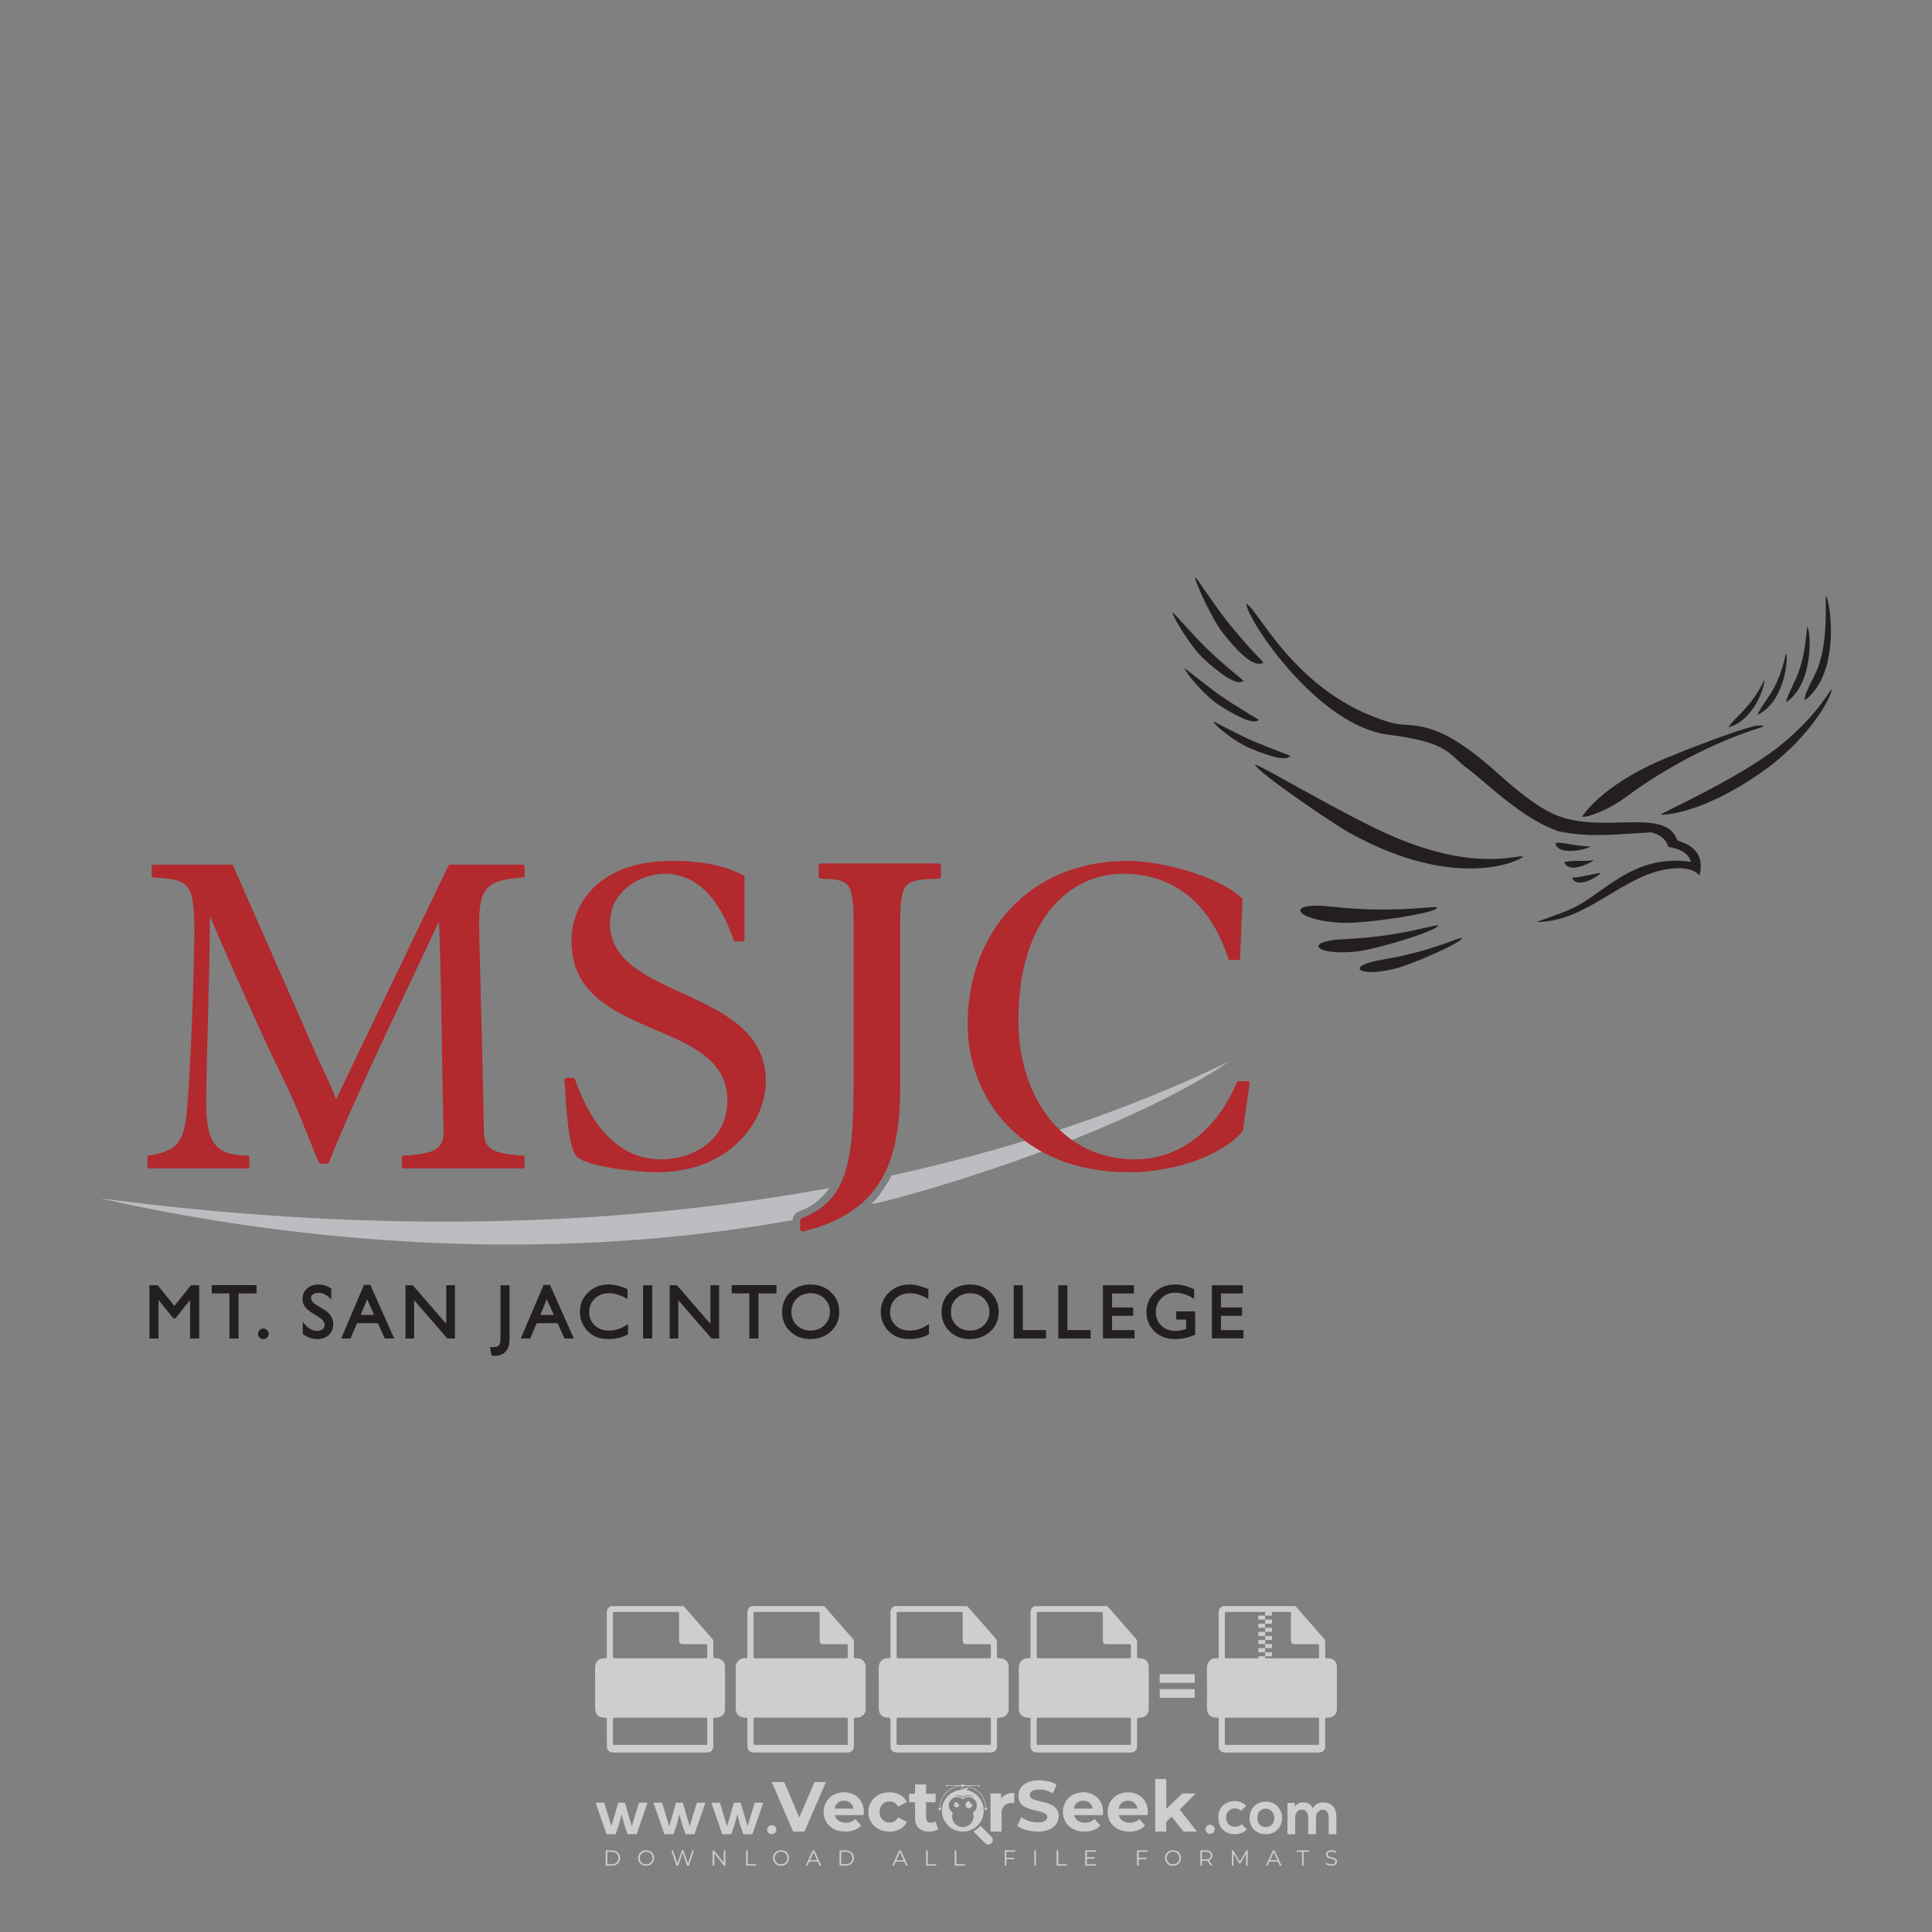 <?xml version="1.0" encoding="iso-8859-1"?>
<!-- Generator: Adobe Illustrator 24.3.0, SVG Export Plug-In . SVG Version: 6.00 Build 0)  -->
<svg version="1.1" id="Layer_1" xmlns="http://www.w3.org/2000/svg" xmlns:xlink="http://www.w3.org/1999/xlink" x="0px" y="0px"
	 viewBox="0 0 500 500" style="enable-background:new 0 0 500 500;" xml:space="preserve">
<rect x="0" y="0" width="500" height="500" fill="#808080" stroke="none"/>
<g id="watermark_1_">
	<g>
		<g id="watermark" style="opacity:0.61;">
			<g>
				<g>
					<g>
						<g>
							<polygon style="fill:#FFFFFF;" points="213.765,461.172 208.204,474.017 205.268,474.017 199.726,461.172 202.938,461.172 
								206.846,470.347 210.81,461.172 							"/>
						</g>
						<g>
							<path style="fill:#FFFFFF;" d="M223.507,469.741h-7.469c0.275,1.23,1.321,1.982,2.826,1.982c1.046,0,1.798-0.312,2.477-0.954
								l1.523,1.651c-0.917,1.046-2.294,1.597-4.074,1.597c-3.413,0-5.634-2.147-5.634-5.083c0-2.954,2.257-5.083,5.267-5.083
								c2.899,0,5.138,1.945,5.138,5.12C223.562,469.191,223.526,469.503,223.507,469.741 M216.002,468.071h4.863
								c-0.202-1.248-1.138-2.055-2.422-2.055C217.139,466.016,216.204,466.805,216.002,468.071"/>
						</g>
						<g>
							<path style="fill:#FFFFFF;" d="M224.735,468.934c0-2.973,2.294-5.083,5.505-5.083c2.074,0,3.707,0.899,4.423,2.514
								l-2.22,1.193c-0.532-0.936-1.321-1.358-2.221-1.358c-1.45,0-2.587,1.009-2.587,2.734c0,1.725,1.138,2.734,2.587,2.734
								c0.899,0,1.688-0.404,2.221-1.358l2.22,1.211c-0.716,1.578-2.349,2.495-4.423,2.495
								C227.029,474.017,224.735,471.907,224.735,468.934"/>
						</g>
						<g>
							<path style="fill:#FFFFFF;" d="M242.828,473.393c-0.587,0.422-1.45,0.624-2.331,0.624c-2.33,0-3.688-1.193-3.688-3.542
								v-4.055h-1.523v-2.202h1.523v-2.404h2.863v2.404h2.459v2.202h-2.459v4.019c0,0.844,0.458,1.303,1.229,1.303
								c0.422,0,0.844-0.128,1.156-0.367L242.828,473.393z"/>
						</g>
					</g>
					<g>
						<path style="fill:#FFFFFF;" d="M262.474,463.997v2.643c-0.238-0.018-0.422-0.037-0.642-0.037
							c-1.578,0-2.624,0.862-2.624,2.753v4.661h-2.863v-9.873h2.734v1.303C259.776,464.493,260.951,463.997,262.474,463.997"/>
					</g>
					<g>
						<path style="fill:#FFFFFF;" d="M263.299,472.53l1.009-2.239c1.083,0.789,2.697,1.339,4.239,1.339
							c1.762,0,2.477-0.587,2.477-1.376c0-2.404-7.469-0.752-7.469-5.524c0-2.184,1.762-4,5.413-4c1.615,0,3.267,0.385,4.459,1.138
							l-0.918,2.257c-1.193-0.679-2.422-1.009-3.56-1.009c-1.761,0-2.44,0.66-2.44,1.468c0,2.367,7.468,0.734,7.468,5.45
							c0,2.147-1.78,3.982-5.45,3.982C266.492,474.017,264.437,473.411,263.299,472.53"/>
					</g>
					<g>
						<path style="fill:#FFFFFF;" d="M285.428,469.741h-7.469c0.275,1.23,1.321,1.982,2.826,1.982c1.046,0,1.798-0.312,2.477-0.954
							l1.523,1.651c-0.918,1.046-2.294,1.597-4.074,1.597c-3.413,0-5.634-2.147-5.634-5.083c0-2.954,2.257-5.083,5.267-5.083
							c2.9,0,5.138,1.945,5.138,5.12C285.484,469.191,285.447,469.503,285.428,469.741 M277.923,468.071h4.863
							c-0.202-1.248-1.138-2.055-2.422-2.055C279.061,466.016,278.125,466.805,277.923,468.071"/>
					</g>
					<g>
						<path style="fill:#FFFFFF;" d="M297.007,469.741h-7.469c0.275,1.23,1.321,1.982,2.826,1.982c1.046,0,1.798-0.312,2.477-0.954
							l1.523,1.651c-0.918,1.046-2.294,1.597-4.074,1.597c-3.413,0-5.634-2.147-5.634-5.083c0-2.954,2.257-5.083,5.267-5.083
							c2.899,0,5.138,1.945,5.138,5.12C297.062,469.191,297.025,469.503,297.007,469.741 M289.501,468.071h4.863
							c-0.202-1.248-1.138-2.055-2.422-2.055C290.639,466.016,289.703,466.805,289.501,468.071"/>
					</g>
					<g>
						<polygon style="fill:#FFFFFF;" points="303.208,470.145 301.831,471.503 301.831,474.017 298.969,474.017 298.969,460.401 
							301.831,460.401 301.831,468.108 306.016,464.144 309.429,464.144 305.318,468.328 309.796,474.017 306.327,474.017 						"/>
					</g>
					<g>
						<path style="fill:#FFFFFF;" d="M256.601,475.359L256.601,475.359l-2.86-2.86c-0.435,0.508-0.953,0.943-1.534,1.284
							c-0.092,0.069-0.186,0.136-0.283,0.199l3.027,3.027c0.456,0.456,1.195,0.456,1.65,0
							C257.057,476.554,257.057,475.815,256.601,475.359"/>
					</g>
					<g>
						<path style="fill:#FFFFFF;" d="M249.984,463.244c0.221-0.173,0.495-0.281,0.797-0.281c0.042,0,0.083,0.002,0.124,0.006
							c-0.214-0.156-0.478-0.249-0.764-0.249c-0.395,0-0.744,0.18-0.981,0.458c-0.051,0-0.1,0.006-0.151,0.008
							c0.039-0.077,0.064-0.162,0.064-0.255c0-0.234-0.143-0.434-0.346-0.519c0.087,0.126,0.138,0.279,0.138,0.445
							c0,0.122-0.031,0.237-0.081,0.341c-2.811,0.201-5.03,2.539-5.03,5.4c0,2.993,2.426,5.42,5.42,5.42
							c2.993,0,5.42-2.426,5.42-5.42C254.595,465.879,252.593,463.635,249.984,463.244 M247.983,464.656
							c0.435,0,0.844,0.112,1.199,0.309c0.374-0.245,0.82-0.387,1.299-0.387c0.711,0,1.348,0.312,1.784,0.806
							c-0.435-0.379-1.004-0.61-1.627-0.61c-0.449,0-0.87,0.12-1.234,0.329c-0.079,0.046-0.156,0.096-0.229,0.15
							c-0.065-0.048-0.133-0.093-0.204-0.134c-0.369-0.219-0.8-0.344-1.26-0.344c-0.3,0-0.588,0.054-0.854,0.152
							C247.196,464.754,247.578,464.656,247.983,464.656 M251.772,469.098c0.115,0.305,0.181,0.634,0.181,0.979
							c0,1.534-1.244,2.777-2.778,2.777c-1.534,0-2.777-1.243-2.777-2.777c0-0.345,0.066-0.674,0.181-0.979
							c-0.62-0.382-1.035-1.064-1.035-1.846c0-1.197,0.971-2.168,2.168-2.168c0.565,0,1.078,0.218,1.463,0.572
							c0.386-0.354,0.899-0.572,1.464-0.572c1.197,0,2.168,0.971,2.168,2.168C252.807,468.034,252.392,468.716,251.772,469.098"/>
					</g>
					<g>
						<path style="fill:#FFFFFF;" d="M251.666,467.061c0,0.497-0.404,0.901-0.901,0.901c-0.497,0-0.901-0.404-0.901-0.901
							s0.404-0.901,0.901-0.901c0.101,0,0.197,0.017,0.287,0.047c-0.03,0.062-0.045,0.132-0.045,0.204
							c0,0.273,0.221,0.494,0.494,0.494c0.05,0,0.099-0.008,0.146-0.022C251.66,466.941,251.666,467,251.666,467.061"/>
					</g>
					<g>
						<path style="fill:#FFFFFF;" d="M248.255,467.061c0,0.376-0.305,0.681-0.681,0.681c-0.376,0-0.681-0.305-0.681-0.681
							s0.305-0.681,0.681-0.681c0.076,0,0.149,0.013,0.217,0.035c-0.023,0.047-0.034,0.1-0.034,0.155
							c0,0.206,0.167,0.374,0.374,0.374c0.038,0,0.075-0.006,0.11-0.017C248.25,466.97,248.255,467.015,248.255,467.061"/>
					</g>
					<g>
						<g>
							<g>
								<rect x="242.908" y="467.83" style="fill:#FFFFFF;" width="0.616" height="0.616"/>
							</g>
							<g>
								<rect x="254.827" y="467.83" style="fill:#FFFFFF;" width="0.616" height="0.616"/>
							</g>
							<g>
								<path style="fill:#FFFFFF;" d="M255.205,468.082h-0.14c0-3.248-2.642-5.89-5.89-5.89c-3.248,0-5.89,2.642-5.89,5.89h-0.14
									c0-1.611,0.627-3.125,1.766-4.264c1.139-1.139,2.653-1.766,4.264-1.766c1.611,0,3.125,0.627,4.264,1.766
									C254.578,464.957,255.205,466.471,255.205,468.082"/>
							</g>
						</g>
						<g>
							<rect x="248.868" y="461.814" style="fill:#FFFFFF;" width="0.616" height="0.616"/>
						</g>
						<g>
							<rect x="244.95" y="462.052" style="fill:#FFFFFF;" width="8.45" height="0.14"/>
						</g>
						<g>
							<path style="fill:#FFFFFF;" d="M245.174,462.15c0,0.108-0.088,0.196-0.196,0.196c-0.108,0-0.196-0.088-0.196-0.196
								c0-0.108,0.088-0.196,0.196-0.196C245.086,461.954,245.174,462.042,245.174,462.15"/>
						</g>
						<g>
							<path style="fill:#FFFFFF;" d="M253.596,462.15c0,0.108-0.088,0.196-0.196,0.196c-0.108,0-0.196-0.088-0.196-0.196
								c0-0.108,0.088-0.196,0.196-0.196C253.509,461.954,253.596,462.042,253.596,462.15"/>
						</g>
					</g>
				</g>
				<g>
					<path style="fill:#FFFFFF;" d="M314.356,473.409c0,1.559-2.364,1.559-2.364,0C311.993,471.851,314.356,471.851,314.356,473.409
						z"/>
				</g>
				<g>
					<g>
						<g>
							<path style="fill:#FFFFFF;" d="M161.739,466.549l1.772,6.088l1.855-6.088h2.215l-2.823,8.14h-2.33l-0.837-2.396l-0.722-2.708
								l-0.722,2.708l-0.837,2.396h-2.33l-2.839-8.14h2.231l1.855,6.088l1.756-6.088H161.739z"/>
						</g>
						<g>
							<path style="fill:#FFFFFF;" d="M176.713,466.549l1.772,6.088l1.855-6.088h2.215l-2.823,8.14h-2.33l-0.837-2.396l-0.722-2.708
								l-0.722,2.708l-0.837,2.396h-2.33l-2.839-8.14h2.231l1.855,6.088l1.756-6.088H176.713z"/>
						</g>
						<g>
							<path style="fill:#FFFFFF;" d="M191.687,466.549l1.772,6.088l1.855-6.088h2.215l-2.823,8.14h-2.33l-0.837-2.396l-0.722-2.708
								l-0.722,2.708l-0.837,2.396h-2.33l-2.839-8.14h2.231l1.855,6.088l1.756-6.088H191.687z"/>
						</g>
					</g>
					<g>
						<path style="fill:#FFFFFF;" d="M200.908,473.52c0,1.559-2.364,1.559-2.364,0C198.545,471.962,200.908,471.962,200.908,473.52z
							"/>
					</g>
					<g>
						<path style="fill:#FFFFFF;" d="M322.71,473.409c-0.935,0.919-1.919,1.28-3.117,1.28c-2.346,0-4.3-1.411-4.3-4.282
							s1.953-4.284,4.3-4.284c1.149,0,2.035,0.329,2.921,1.199l-1.264,1.329c-0.476-0.428-1.066-0.64-1.623-0.64
							c-1.346,0-2.33,0.985-2.33,2.396c0,1.542,1.05,2.362,2.297,2.362c0.64,0,1.28-0.18,1.772-0.672L322.71,473.409z"/>
					</g>
					<g>
						<path style="fill:#FFFFFF;" d="M331.805,470.472c0,2.33-1.591,4.217-4.217,4.217c-2.626,0-4.201-1.887-4.201-4.217
							c0-2.314,1.609-4.217,4.185-4.217C330.149,466.255,331.805,468.158,331.805,470.472z M325.389,470.472
							c0,1.231,0.739,2.38,2.199,2.38c1.46,0,2.199-1.149,2.199-2.38c0-1.215-0.854-2.396-2.199-2.396
							C326.144,468.077,325.389,469.258,325.389,470.472z"/>
					</g>
					<g>
						<path style="fill:#FFFFFF;" d="M338.572,474.689v-4.332c0-1.068-0.559-2.035-1.658-2.035c-1.082,0-1.722,0.967-1.722,2.035
							v4.332h-2.003v-8.107h1.855l0.148,0.985c0.426-0.82,1.362-1.116,2.133-1.116c0.969,0,1.937,0.394,2.396,1.51
							c0.723-1.149,1.658-1.478,2.708-1.478c2.297,0,3.43,1.412,3.43,3.84v4.365h-2.003v-4.365c0-1.066-0.442-1.97-1.526-1.97
							c-1.082,0-1.756,0.935-1.756,2.003v4.332H338.572z"/>
					</g>
				</g>
			</g>
		</g>
		<g style="opacity:0.61;">
			<g>
				<g>
					<path style="fill:#FFFFFF;" d="M345.988,431.299c-0.006-1.224-0.959-2.121-2.189-2.14c-0.924-0.014-0.832,0.12-0.834-0.867
						c-0.003-1.097-0.007-2.194,0.003-3.292c0.003-0.379-0.112-0.691-0.362-0.976c-2.342-2.668-4.678-5.342-7.019-8.011
						c-0.12-0.137-0.275-0.244-0.414-0.366c-6.214,0-12.427,0-18.641,0c-0.794,0.293-1.14,0.868-1.138,1.709
						c0.01,3.748,0.004,7.496,0.004,11.243c0,0.556-0.003,0.589-0.55,0.551c-1.497-0.102-2.516,0.986-2.497,2.492
						c0.044,3.476,0.013,6.953,0.014,10.429c0.001,1.58,0.867,2.443,2.45,2.449c0.582,0.002,0.582,0.002,0.582,0.6
						c0,2.219-0.001,4.438,0.001,6.657c0.001,1.192,0.58,1.771,1.768,1.771c8.013,0.001,16.027,0.001,24.04,0
						c1.168,0,1.755-0.583,1.757-1.745c0.002-2.256,0-4.512,0.001-6.768c0-0.512,0.002-0.511,0.52-0.515
						c0.271-0.002,0.541,0.008,0.809-0.058c0.996-0.246,1.69-1.044,1.694-2.069C346.003,438.696,346.005,434.997,345.988,431.299z
						 M317.537,417.162c5.337,0,10.674,0,16.01,0c0.548,0,0.554,0.007,0.554,0.561c0.001,2.243-0.001,4.486,0.001,6.73
						c0.001,0.811,0.249,1.059,1.06,1.059c1.91,0.001,3.821,0,5.731,0.001c0.458,0,0.479,0.021,0.481,0.483
						c0.003,0.887,0.002,1.775,0,2.662c-0.001,0.477-0.024,0.498-0.504,0.499c-3.895,0.001-7.79,0-11.684,0
						c-3.882,0-7.765,0-11.647,0c-0.55,0-0.552-0.001-0.552-0.561c-0.001-3.624-0.001-7.247,0-10.871
						C316.987,417.166,316.991,417.162,317.537,417.162z M340.822,451.579c-3.883,0.001-7.766,0-11.65,0c-3.871,0-7.742,0-11.613,0
						c-0.572,0-0.574-0.002-0.574-0.579c-0.001-1.997-0.001-3.994,0.001-5.991c0-0.464,0.023-0.486,0.478-0.487
						c7.803-0.001,15.607-0.001,23.41,0c0.478,0,0.499,0.02,0.499,0.503c0.002,1.997,0.001,3.994,0,5.991
						C341.375,451.574,341.37,451.579,340.822,451.579z"/>
				</g>
				<g>
					<g>
						<rect x="327.418" y="417.053" style="fill:#FFFFFF;" width="1.757" height="1.054"/>
					</g>
					<g>
						<rect x="325.662" y="418.107" style="fill:#FFFFFF;" width="1.757" height="1.054"/>
					</g>
					<g>
						<rect x="327.418" y="419.161" style="fill:#FFFFFF;" width="1.757" height="1.054"/>
					</g>
					<g>
						<rect x="325.662" y="420.215" style="fill:#FFFFFF;" width="1.757" height="1.054"/>
					</g>
					<g>
						<rect x="327.418" y="421.269" style="fill:#FFFFFF;" width="1.757" height="1.054"/>
					</g>
					<g>
						<rect x="325.662" y="422.323" style="fill:#FFFFFF;" width="1.757" height="1.054"/>
					</g>
					<g>
						<rect x="327.418" y="423.378" style="fill:#FFFFFF;" width="1.757" height="1.054"/>
					</g>
					<g>
						<rect x="325.662" y="424.432" style="fill:#FFFFFF;" width="1.757" height="1.054"/>
					</g>
					<g>
						<rect x="327.418" y="425.486" style="fill:#FFFFFF;" width="1.757" height="1.054"/>
					</g>
					<g>
						<rect x="325.662" y="426.54" style="fill:#FFFFFF;" width="1.757" height="1.054"/>
					</g>
					<g>
						<rect x="327.418" y="427.594" style="fill:#FFFFFF;" width="1.757" height="1.054"/>
					</g>
					<g>
						<rect x="325.662" y="428.648" style="fill:#FFFFFF;" width="1.757" height="1.054"/>
					</g>
				</g>
			</g>
			<g>
				<path style="fill:#FFFFFF;" d="M187.637,431.299c-0.006-1.224-0.959-2.121-2.189-2.14c-0.924-0.014-0.832,0.12-0.834-0.867
					c-0.003-1.097-0.007-2.194,0.003-3.292c0.003-0.379-0.112-0.691-0.362-0.976c-2.342-2.668-4.678-5.342-7.019-8.011
					c-0.12-0.137-0.275-0.244-0.414-0.366c-6.214,0-12.427,0-18.641,0c-0.794,0.293-1.14,0.868-1.138,1.709
					c0.01,3.748,0.004,7.496,0.004,11.243c0,0.556-0.003,0.589-0.55,0.551c-1.497-0.102-2.516,0.986-2.497,2.492
					c0.044,3.476,0.013,6.953,0.014,10.429c0.001,1.58,0.867,2.443,2.45,2.449c0.582,0.002,0.582,0.002,0.582,0.6
					c0,2.219-0.001,4.438,0.001,6.657c0.001,1.192,0.58,1.771,1.768,1.771c8.013,0.001,16.027,0.001,24.04,0
					c1.168,0,1.755-0.583,1.757-1.745c0.002-2.256,0-4.512,0.001-6.768c0-0.512,0.002-0.511,0.52-0.515
					c0.271-0.002,0.541,0.008,0.809-0.058c0.996-0.246,1.69-1.044,1.694-2.069C187.652,438.696,187.655,434.997,187.637,431.299z
					 M159.187,417.162c5.337,0,10.674,0,16.01,0c0.548,0,0.554,0.007,0.554,0.561c0.001,2.243-0.001,4.486,0.001,6.73
					c0.001,0.811,0.249,1.059,1.06,1.059c1.91,0.001,3.821,0,5.731,0.001c0.458,0,0.479,0.021,0.481,0.483
					c0.003,0.887,0.002,1.775,0,2.662c-0.001,0.477-0.024,0.498-0.504,0.499c-3.895,0.001-7.79,0-11.684,0
					c-3.882,0-7.765,0-11.647,0c-0.55,0-0.552-0.001-0.552-0.561c-0.001-3.624-0.001-7.247,0-10.871
					C158.636,417.166,158.64,417.162,159.187,417.162z M182.472,451.579c-3.883,0.001-7.766,0-11.65,0c-3.871,0-7.742,0-11.613,0
					c-0.572,0-0.574-0.002-0.574-0.579c-0.001-1.997-0.001-3.994,0.001-5.991c0-0.464,0.023-0.486,0.478-0.487
					c7.803-0.001,15.607-0.001,23.41,0c0.478,0,0.499,0.02,0.499,0.503c0.002,1.997,0.001,3.994,0,5.991
					C183.024,451.574,183.019,451.579,182.472,451.579z"/>
			</g>
			<g>
				<path style="fill:#FFFFFF;" d="M159.779,440.669v-7.897h2.779c0.375,0,0.726,0.061,1.053,0.182
					c0.327,0.121,0.612,0.292,0.855,0.513c0.242,0.221,0.434,0.483,0.573,0.789c0.14,0.305,0.21,0.642,0.21,1.009
					c0,0.375-0.07,0.715-0.21,1.02c-0.14,0.305-0.331,0.568-0.573,0.789c-0.243,0.221-0.528,0.392-0.855,0.513
					c-0.327,0.121-0.678,0.182-1.053,0.182h-1.29v2.901H159.779z M162.58,436.356c0.39,0,0.684-0.111,0.882-0.331
					c0.199-0.22,0.298-0.474,0.298-0.761c0-0.14-0.024-0.276-0.072-0.408c-0.048-0.132-0.121-0.248-0.221-0.347
					c-0.099-0.099-0.223-0.178-0.37-0.237c-0.147-0.059-0.32-0.089-0.518-0.089h-1.312v2.173H162.58z"/>
				<path style="fill:#FFFFFF;" d="M166.308,432.771h1.731l3.177,5.294h0.088l-0.088-1.522v-3.772h1.478v7.897h-1.566l-3.353-5.592
					h-0.088l0.088,1.522v4.07h-1.467V432.771z"/>
				<path style="fill:#FFFFFF;" d="M177.922,436.334h3.872c0.022,0.089,0.04,0.195,0.055,0.32c0.014,0.125,0.022,0.25,0.022,0.375
					c0,0.507-0.077,0.985-0.231,1.434c-0.154,0.449-0.397,0.849-0.728,1.202c-0.353,0.375-0.776,0.666-1.268,0.871
					c-0.493,0.206-1.055,0.309-1.688,0.309c-0.574,0-1.114-0.103-1.622-0.309c-0.507-0.206-0.948-0.492-1.323-0.86
					c-0.375-0.367-0.673-0.803-0.894-1.307c-0.221-0.504-0.331-1.053-0.331-1.649c0-0.595,0.11-1.145,0.331-1.649
					c0.221-0.504,0.518-0.939,0.894-1.307c0.375-0.367,0.816-0.654,1.323-0.86c0.507-0.206,1.048-0.309,1.622-0.309
					c0.64,0,1.211,0.11,1.715,0.331c0.504,0.221,0.935,0.526,1.296,0.915l-1.025,1.004c-0.258-0.272-0.544-0.48-0.861-0.623
					c-0.316-0.143-0.695-0.215-1.136-0.215c-0.361,0-0.703,0.065-1.026,0.193c-0.324,0.129-0.607,0.311-0.85,0.546
					c-0.242,0.235-0.436,0.52-0.579,0.855c-0.143,0.335-0.215,0.708-0.215,1.119c0,0.412,0.072,0.785,0.215,1.12
					c0.143,0.335,0.338,0.62,0.584,0.855c0.246,0.235,0.531,0.418,0.855,0.546c0.323,0.129,0.669,0.193,1.037,0.193
					c0.419,0,0.773-0.061,1.064-0.182c0.29-0.121,0.538-0.278,0.744-0.469c0.148-0.132,0.275-0.3,0.381-0.502
					c0.106-0.202,0.189-0.428,0.248-0.678h-2.482V436.334z"/>
			</g>
			<g>
				<path style="fill:#FFFFFF;" d="M224.019,431.299c-0.006-1.224-0.959-2.121-2.189-2.14c-0.924-0.014-0.832,0.12-0.834-0.867
					c-0.003-1.097-0.007-2.194,0.003-3.292c0.003-0.379-0.112-0.691-0.362-0.976c-2.342-2.668-4.678-5.342-7.019-8.011
					c-0.12-0.137-0.275-0.244-0.414-0.366c-6.214,0-12.427,0-18.641,0c-0.794,0.293-1.14,0.868-1.138,1.709
					c0.01,3.748,0.004,7.496,0.004,11.243c0,0.556-0.003,0.589-0.55,0.551c-1.497-0.102-2.516,0.986-2.497,2.492
					c0.044,3.476,0.013,6.953,0.014,10.429c0.001,1.58,0.867,2.443,2.45,2.449c0.582,0.002,0.582,0.002,0.582,0.6
					c0,2.219-0.001,4.438,0.001,6.657c0.001,1.192,0.58,1.771,1.768,1.771c8.013,0.001,16.027,0.001,24.04,0
					c1.168,0,1.755-0.583,1.757-1.745c0.002-2.256,0-4.512,0.001-6.768c0-0.512,0.002-0.511,0.52-0.515
					c0.271-0.002,0.541,0.008,0.809-0.058c0.997-0.246,1.69-1.044,1.694-2.069C224.034,438.696,224.036,434.997,224.019,431.299z
					 M195.568,417.162c5.337,0,10.674,0,16.01,0c0.548,0,0.554,0.007,0.554,0.561c0.001,2.243-0.001,4.486,0.001,6.73
					c0.001,0.811,0.249,1.059,1.06,1.059c1.91,0.001,3.821,0,5.731,0.001c0.458,0,0.479,0.021,0.481,0.483
					c0.003,0.887,0.002,1.775,0,2.662c-0.001,0.477-0.024,0.498-0.504,0.499c-3.895,0.001-7.79,0-11.684,0
					c-3.882,0-7.765,0-11.647,0c-0.55,0-0.552-0.001-0.552-0.561c-0.001-3.624-0.001-7.247,0-10.871
					C195.018,417.166,195.022,417.162,195.568,417.162z M218.854,451.579c-3.883,0.001-7.766,0-11.65,0c-3.871,0-7.742,0-11.613,0
					c-0.572,0-0.574-0.002-0.574-0.579c-0.001-1.997-0.001-3.994,0.001-5.991c0-0.464,0.023-0.486,0.478-0.487
					c7.803-0.001,15.607-0.001,23.41,0c0.478,0,0.499,0.02,0.499,0.503c0.002,1.997,0.001,3.994,0,5.991
					C219.406,451.574,219.401,451.579,218.854,451.579z"/>
			</g>
			<g>
				<path style="fill:#FFFFFF;" d="M205.111,432.771h1.699l2.967,7.897h-1.644l-0.651-1.886h-3.044l-0.651,1.886h-1.643
					L205.111,432.771z M206.997,437.415l-0.706-1.974l-0.287-0.96h-0.088l-0.287,0.96l-0.706,1.974H206.997z"/>
				<path style="fill:#FFFFFF;" d="M211.331,434.536c-0.125,0-0.245-0.024-0.359-0.072c-0.114-0.048-0.213-0.114-0.298-0.199
					c-0.084-0.084-0.151-0.182-0.198-0.292c-0.048-0.11-0.072-0.232-0.072-0.364s0.024-0.254,0.072-0.364
					c0.048-0.11,0.114-0.208,0.198-0.292c0.084-0.084,0.184-0.151,0.298-0.198c0.114-0.048,0.233-0.072,0.359-0.072
					c0.257,0,0.478,0.09,0.662,0.27c0.184,0.181,0.276,0.399,0.276,0.656s-0.092,0.476-0.276,0.656
					C211.809,434.446,211.589,434.536,211.331,434.536z M210.615,440.669v-5.404h1.445v5.404H210.615z"/>
			</g>
			<g>
				<path style="fill:#FFFFFF;" d="M261.044,431.299c-0.006-1.224-0.959-2.121-2.189-2.14c-0.924-0.014-0.832,0.12-0.834-0.867
					c-0.003-1.097-0.007-2.194,0.003-3.292c0.003-0.379-0.112-0.691-0.362-0.976c-2.342-2.668-4.678-5.342-7.019-8.011
					c-0.12-0.137-0.275-0.244-0.414-0.366c-6.214,0-12.427,0-18.641,0c-0.794,0.293-1.14,0.868-1.138,1.709
					c0.01,3.748,0.004,7.496,0.004,11.243c0,0.556-0.003,0.589-0.55,0.551c-1.497-0.102-2.516,0.986-2.497,2.492
					c0.044,3.476,0.013,6.953,0.014,10.429c0.001,1.58,0.867,2.443,2.45,2.449c0.582,0.002,0.582,0.002,0.582,0.6
					c0,2.219-0.001,4.438,0.001,6.657c0.001,1.192,0.58,1.771,1.768,1.771c8.013,0.001,16.027,0.001,24.04,0
					c1.168,0,1.755-0.583,1.757-1.745c0.002-2.256,0-4.512,0.001-6.768c0-0.512,0.002-0.511,0.52-0.515
					c0.271-0.002,0.541,0.008,0.809-0.058c0.996-0.246,1.69-1.044,1.694-2.069C261.059,438.696,261.061,434.997,261.044,431.299z
					 M232.593,417.162c5.337,0,10.674,0,16.01,0c0.548,0,0.554,0.007,0.554,0.561c0.001,2.243-0.001,4.486,0.001,6.73
					c0.001,0.811,0.249,1.059,1.06,1.059c1.91,0.001,3.821,0,5.731,0.001c0.458,0,0.479,0.021,0.481,0.483
					c0.003,0.887,0.002,1.775,0,2.662c-0.001,0.477-0.024,0.498-0.504,0.499c-3.895,0.001-7.79,0-11.684,0
					c-3.882,0-7.765,0-11.647,0c-0.55,0-0.552-0.001-0.552-0.561c-0.001-3.624-0.001-7.247,0-10.871
					C232.042,417.166,232.047,417.162,232.593,417.162z M255.878,451.579c-3.883,0.001-7.766,0-11.65,0c-3.871,0-7.742,0-11.613,0
					c-0.572,0-0.574-0.002-0.574-0.579c-0.001-1.997-0.001-3.994,0.001-5.991c0-0.464,0.023-0.486,0.478-0.487
					c7.803-0.001,15.607-0.001,23.41,0c0.478,0,0.499,0.02,0.499,0.503c0.002,1.997,0.001,3.994,0,5.991
					C256.431,451.574,256.426,451.579,255.878,451.579z"/>
			</g>
			<g>
				<path style="fill:#FFFFFF;" d="M236.361,440.845c-0.338,0-0.662-0.048-0.971-0.143c-0.309-0.095-0.592-0.239-0.849-0.43
					c-0.257-0.191-0.481-0.425-0.673-0.7c-0.191-0.276-0.342-0.597-0.452-0.965l1.401-0.551c0.103,0.397,0.283,0.726,0.54,0.987
					c0.257,0.261,0.596,0.392,1.015,0.392c0.154,0,0.303-0.02,0.447-0.061c0.143-0.04,0.272-0.099,0.386-0.176
					s0.204-0.175,0.27-0.292c0.066-0.118,0.099-0.254,0.099-0.408c0-0.147-0.026-0.279-0.077-0.397
					c-0.051-0.117-0.138-0.227-0.259-0.331c-0.121-0.103-0.28-0.202-0.475-0.298c-0.195-0.095-0.435-0.195-0.722-0.298l-0.485-0.176
					c-0.213-0.073-0.429-0.173-0.645-0.298c-0.217-0.125-0.413-0.276-0.59-0.452c-0.177-0.176-0.322-0.384-0.436-0.623
					c-0.114-0.239-0.171-0.509-0.171-0.81c0-0.309,0.06-0.597,0.182-0.866c0.121-0.268,0.294-0.503,0.518-0.706
					c0.224-0.202,0.492-0.36,0.805-0.474s0.66-0.171,1.042-0.171c0.397,0,0.74,0.053,1.031,0.16
					c0.291,0.107,0.537,0.243,0.739,0.408c0.202,0.165,0.366,0.348,0.491,0.546c0.125,0.199,0.217,0.386,0.276,0.563l-1.312,0.551
					c-0.074-0.221-0.208-0.419-0.402-0.596c-0.195-0.176-0.462-0.265-0.8-0.265c-0.324,0-0.592,0.075-0.805,0.226
					c-0.213,0.151-0.32,0.348-0.32,0.59c0,0.235,0.103,0.436,0.309,0.601c0.206,0.165,0.533,0.325,0.982,0.48l0.497,0.165
					c0.316,0.111,0.605,0.237,0.866,0.381c0.261,0.143,0.485,0.314,0.673,0.513c0.187,0.199,0.331,0.425,0.43,0.678
					c0.1,0.254,0.149,0.546,0.149,0.877c0,0.412-0.083,0.767-0.248,1.064c-0.165,0.298-0.377,0.542-0.634,0.734
					c-0.258,0.191-0.548,0.335-0.872,0.43C236.986,440.797,236.67,440.845,236.361,440.845z"/>
				<path style="fill:#FFFFFF;" d="M239.516,432.771h1.61l1.633,4.754l0.287,1.015h0.088l0.309-1.015l1.699-4.754h1.61l-2.879,7.897
					h-1.566L239.516,432.771z"/>
				<path style="fill:#FFFFFF;" d="M251.097,436.334h3.871c0.022,0.089,0.04,0.195,0.055,0.32c0.015,0.125,0.023,0.25,0.023,0.375
					c0,0.507-0.078,0.985-0.232,1.434c-0.154,0.449-0.397,0.849-0.728,1.202c-0.353,0.375-0.775,0.666-1.268,0.871
					c-0.493,0.206-1.055,0.309-1.688,0.309c-0.574,0-1.114-0.103-1.621-0.309c-0.507-0.206-0.949-0.492-1.324-0.86
					c-0.375-0.367-0.673-0.803-0.894-1.307c-0.22-0.504-0.331-1.053-0.331-1.649c0-0.595,0.11-1.145,0.331-1.649
					c0.221-0.504,0.518-0.939,0.894-1.307c0.375-0.367,0.816-0.654,1.324-0.86c0.507-0.206,1.047-0.309,1.621-0.309
					c0.64,0,1.211,0.11,1.715,0.331c0.504,0.221,0.936,0.526,1.296,0.915l-1.026,1.004c-0.257-0.272-0.544-0.48-0.861-0.623
					c-0.316-0.143-0.694-0.215-1.136-0.215c-0.36,0-0.702,0.065-1.026,0.193c-0.323,0.129-0.607,0.311-0.849,0.546
					c-0.243,0.235-0.436,0.52-0.579,0.855c-0.143,0.335-0.215,0.708-0.215,1.119c0,0.412,0.072,0.785,0.215,1.12
					c0.143,0.335,0.338,0.62,0.585,0.855c0.246,0.235,0.531,0.418,0.854,0.546c0.324,0.129,0.669,0.193,1.037,0.193
					c0.419,0,0.774-0.061,1.064-0.182c0.29-0.121,0.539-0.278,0.745-0.469c0.147-0.132,0.274-0.3,0.38-0.502
					c0.107-0.202,0.189-0.428,0.248-0.678h-2.482V436.334z"/>
			</g>
			<g>
				<path style="fill:#FFFFFF;" d="M297.3,431.299c-0.006-1.224-0.959-2.121-2.189-2.14c-0.924-0.014-0.832,0.12-0.834-0.867
					c-0.003-1.097-0.007-2.194,0.003-3.292c0.003-0.379-0.112-0.691-0.362-0.976c-2.342-2.668-4.678-5.342-7.019-8.011
					c-0.12-0.137-0.275-0.244-0.414-0.366c-6.214,0-12.427,0-18.641,0c-0.794,0.293-1.14,0.868-1.138,1.709
					c0.01,3.748,0.004,7.496,0.004,11.243c0,0.556-0.003,0.589-0.55,0.551c-1.497-0.102-2.516,0.986-2.497,2.492
					c0.044,3.476,0.013,6.953,0.014,10.429c0.001,1.58,0.867,2.443,2.45,2.449c0.582,0.002,0.582,0.002,0.582,0.6
					c0,2.219-0.001,4.438,0.001,6.657c0.001,1.192,0.58,1.771,1.768,1.771c8.013,0.001,16.027,0.001,24.04,0
					c1.168,0,1.755-0.583,1.757-1.745c0.002-2.256,0-4.512,0.001-6.768c0-0.512,0.002-0.511,0.52-0.515
					c0.271-0.002,0.541,0.008,0.809-0.058c0.996-0.246,1.69-1.044,1.694-2.069C297.315,438.696,297.318,434.997,297.3,431.299z
					 M268.85,417.162c5.337,0,10.674,0,16.01,0c0.548,0,0.554,0.007,0.554,0.561c0.001,2.243-0.001,4.486,0.001,6.73
					c0.001,0.811,0.249,1.059,1.06,1.059c1.91,0.001,3.821,0,5.731,0.001c0.458,0,0.479,0.021,0.481,0.483
					c0.003,0.887,0.002,1.775,0,2.662c-0.001,0.477-0.024,0.498-0.504,0.499c-3.895,0.001-7.79,0-11.684,0
					c-3.882,0-7.765,0-11.647,0c-0.55,0-0.552-0.001-0.552-0.561c-0.001-3.624-0.001-7.247,0-10.871
					C268.299,417.166,268.303,417.162,268.85,417.162z M292.135,451.579c-3.883,0.001-7.766,0-11.65,0c-3.871,0-7.742,0-11.613,0
					c-0.572,0-0.574-0.002-0.574-0.579c-0.001-1.997-0.001-3.994,0.001-5.991c0-0.464,0.023-0.486,0.478-0.487
					c7.803-0.001,15.607-0.001,23.41,0c0.478,0,0.499,0.02,0.499,0.503c0.001,1.997,0.001,3.994,0,5.991
					C292.687,451.574,292.682,451.579,292.135,451.579z"/>
			</g>
			<g>
				<path style="fill:#FFFFFF;" d="M272.966,434.183v1.831h3.165v1.412h-3.165v1.831h3.518v1.412h-5.007v-7.897h5.007v1.412H272.966
					z"/>
				<path style="fill:#FFFFFF;" d="M277.852,440.669v-7.897h2.779c0.375,0,0.726,0.061,1.053,0.182
					c0.327,0.121,0.612,0.292,0.855,0.513c0.243,0.221,0.434,0.483,0.574,0.789c0.14,0.305,0.209,0.642,0.209,1.009
					c0,0.375-0.07,0.715-0.209,1.02c-0.14,0.305-0.331,0.568-0.574,0.789c-0.243,0.221-0.528,0.392-0.855,0.513
					c-0.327,0.121-0.678,0.182-1.053,0.182h-1.29v2.901H277.852z M280.653,436.356c0.389,0,0.684-0.111,0.882-0.331
					c0.199-0.22,0.298-0.474,0.298-0.761c0-0.14-0.024-0.276-0.072-0.408c-0.048-0.132-0.121-0.248-0.221-0.347
					c-0.099-0.099-0.222-0.178-0.37-0.237c-0.147-0.059-0.32-0.089-0.518-0.089h-1.312v2.173H280.653z"/>
				<path style="fill:#FFFFFF;" d="M286.797,440.845c-0.338,0-0.662-0.048-0.971-0.143c-0.309-0.095-0.592-0.239-0.849-0.43
					c-0.257-0.191-0.482-0.425-0.673-0.7c-0.191-0.276-0.342-0.597-0.452-0.965l1.401-0.551c0.103,0.397,0.283,0.726,0.541,0.987
					c0.257,0.261,0.595,0.392,1.015,0.392c0.154,0,0.303-0.02,0.447-0.061c0.143-0.04,0.272-0.099,0.386-0.176
					c0.114-0.077,0.204-0.175,0.27-0.292c0.066-0.118,0.1-0.254,0.1-0.408c0-0.147-0.026-0.279-0.077-0.397
					c-0.051-0.117-0.138-0.227-0.259-0.331c-0.121-0.103-0.279-0.202-0.474-0.298c-0.195-0.095-0.436-0.195-0.723-0.298
					l-0.485-0.176c-0.213-0.073-0.428-0.173-0.645-0.298c-0.217-0.125-0.414-0.276-0.59-0.452c-0.176-0.176-0.322-0.384-0.436-0.623
					c-0.114-0.239-0.171-0.509-0.171-0.81c0-0.309,0.061-0.597,0.182-0.866c0.121-0.268,0.294-0.503,0.518-0.706
					c0.224-0.202,0.493-0.36,0.805-0.474c0.312-0.114,0.66-0.171,1.042-0.171c0.397,0,0.741,0.053,1.031,0.16
					c0.29,0.107,0.537,0.243,0.739,0.408c0.202,0.165,0.365,0.348,0.491,0.546c0.125,0.199,0.217,0.386,0.276,0.563l-1.312,0.551
					c-0.074-0.221-0.208-0.419-0.403-0.596c-0.195-0.176-0.462-0.265-0.799-0.265c-0.324,0-0.592,0.075-0.805,0.226
					c-0.213,0.151-0.32,0.348-0.32,0.59c0,0.235,0.103,0.436,0.309,0.601c0.206,0.165,0.533,0.325,0.982,0.48l0.496,0.165
					c0.316,0.111,0.605,0.237,0.866,0.381c0.261,0.143,0.485,0.314,0.673,0.513c0.187,0.199,0.331,0.425,0.43,0.678
					c0.099,0.254,0.149,0.546,0.149,0.877c0,0.412-0.083,0.767-0.248,1.064c-0.165,0.298-0.377,0.542-0.634,0.734
					c-0.258,0.191-0.548,0.335-0.872,0.43C287.422,440.797,287.105,440.845,286.797,440.845z"/>
			</g>
			<g>
				<path style="fill:#FFFFFF;" d="M321.394,439.168l4.004-4.985h-3.827v-1.412h5.559v1.5l-3.96,4.985h4.004v1.412h-5.779V439.168z"
					/>
				<path style="fill:#FFFFFF;" d="M328.409,432.771h1.489v7.897h-1.489V432.771z"/>
				<path style="fill:#FFFFFF;" d="M331.486,440.669v-7.897h2.779c0.375,0,0.726,0.061,1.053,0.182
					c0.327,0.121,0.612,0.292,0.855,0.513s0.434,0.483,0.574,0.789c0.14,0.305,0.209,0.642,0.209,1.009
					c0,0.375-0.07,0.715-0.209,1.02c-0.14,0.305-0.331,0.568-0.574,0.789c-0.243,0.221-0.528,0.392-0.855,0.513
					c-0.327,0.121-0.678,0.182-1.053,0.182h-1.29v2.901H331.486z M334.288,436.356c0.389,0,0.684-0.111,0.882-0.331
					c0.199-0.22,0.298-0.474,0.298-0.761c0-0.14-0.024-0.276-0.072-0.408c-0.048-0.132-0.121-0.248-0.221-0.347
					c-0.099-0.099-0.222-0.178-0.37-0.237c-0.147-0.059-0.32-0.089-0.518-0.089h-1.312v2.173H334.288z"/>
			</g>
		</g>
		<g style="opacity:0.61;">
			<path style="fill:#FFFFFF;" d="M300.133,433.27h9.067v2.242h-9.067V433.27z M300.133,437.136h9.067v2.243h-9.067V437.136z"/>
		</g>
	</g>
	<g style="opacity:0.61;">
		<path style="fill:#FFFFFF;" d="M156.756,478.878h1.607c1.263,0,2.114,0.812,2.114,1.974c0,1.161-0.851,1.973-2.114,1.973h-1.607
			V478.878z M158.34,482.464c1.049,0,1.725-0.665,1.725-1.612c0-0.947-0.677-1.613-1.725-1.613h-1.167v3.225H158.34z"/>
		<path style="fill:#FFFFFF;" d="M165.139,480.851c0-1.15,0.879-2.007,2.075-2.007c1.184,0,2.069,0.851,2.069,2.007
			c0,1.156-0.885,2.007-2.069,2.007C166.019,482.858,165.139,482.002,165.139,480.851z M168.866,480.851
			c0-0.942-0.705-1.635-1.652-1.635c-0.953,0-1.663,0.693-1.663,1.635c0,0.941,0.71,1.635,1.663,1.635
			C168.162,482.486,168.866,481.793,168.866,480.851z"/>
		<path style="fill:#FFFFFF;" d="M179.596,478.878l-1.331,3.947h-0.44l-1.156-3.366l-1.161,3.366h-0.434l-1.331-3.947h0.429
			l1.139,3.394l1.178-3.394h0.389l1.161,3.411l1.156-3.411H179.596z"/>
		<path style="fill:#FFFFFF;" d="M187.731,478.878v3.947h-0.344l-2.537-3.202v3.202h-0.417v-3.947h0.344l2.543,3.203v-3.203H187.731
			z"/>
		<path style="fill:#FFFFFF;" d="M193.093,478.878h0.417v3.586h2.21v0.361h-2.627V478.878z"/>
		<path style="fill:#FFFFFF;" d="M200.061,480.851c0-1.15,0.879-2.007,2.075-2.007c1.184,0,2.069,0.851,2.069,2.007
			c0,1.156-0.885,2.007-2.069,2.007C200.941,482.858,200.061,482.002,200.061,480.851z M203.788,480.851
			c0-0.942-0.705-1.635-1.652-1.635c-0.953,0-1.663,0.693-1.663,1.635c0,0.941,0.71,1.635,1.663,1.635
			C203.083,482.486,203.788,481.793,203.788,480.851z"/>
		<path style="fill:#FFFFFF;" d="M211.636,481.77h-2.199l-0.474,1.054h-0.434l1.804-3.947h0.412l1.804,3.947h-0.44L211.636,481.77z
			 M211.484,481.432l-0.947-2.12l-0.947,2.12H211.484z"/>
		<path style="fill:#FFFFFF;" d="M217.28,478.878h1.607c1.263,0,2.114,0.812,2.114,1.974c0,1.161-0.851,1.973-2.114,1.973h-1.607
			V478.878z M218.864,482.464c1.049,0,1.725-0.665,1.725-1.612c0-0.947-0.677-1.613-1.725-1.613h-1.167v3.225H218.864z"/>
		<path style="fill:#FFFFFF;" d="M234.041,481.77h-2.199l-0.474,1.054h-0.434l1.804-3.947h0.412l1.804,3.947h-0.44L234.041,481.77z
			 M233.889,481.432l-0.947-2.12l-0.947,2.12H233.889z"/>
		<path style="fill:#FFFFFF;" d="M239.685,478.878h0.417v3.586h2.21v0.361h-2.627V478.878z"/>
		<path style="fill:#FFFFFF;" d="M247.082,478.878h0.417v3.586h2.21v0.361h-2.627V478.878z"/>
		<path style="fill:#FFFFFF;" d="M260.449,479.239v1.551h2.041v0.361h-2.041v1.675h-0.417v-3.947h2.706v0.361H260.449z"/>
		<path style="fill:#FFFFFF;" d="M267.678,478.878h0.417v3.947h-0.417V478.878z"/>
		<path style="fill:#FFFFFF;" d="M273.456,478.878h0.417v3.586h2.21v0.361h-2.627V478.878z"/>
		<path style="fill:#FFFFFF;" d="M283.644,482.464v0.361h-2.791v-3.947h2.706v0.361h-2.289v1.404h2.041v0.355h-2.041v1.466H283.644z
			"/>
		<path style="fill:#FFFFFF;" d="M294.672,479.239v1.551h2.041v0.361h-2.041v1.675h-0.417v-3.947h2.706v0.361H294.672z"/>
		<path style="fill:#FFFFFF;" d="M301.5,480.851c0-1.15,0.879-2.007,2.075-2.007c1.184,0,2.069,0.851,2.069,2.007
			c0,1.156-0.885,2.007-2.069,2.007C302.379,482.858,301.5,482.002,301.5,480.851z M305.226,480.851
			c0-0.942-0.705-1.635-1.652-1.635c-0.953,0-1.663,0.693-1.663,1.635c0,0.941,0.71,1.635,1.663,1.635
			C304.522,482.486,305.226,481.793,305.226,480.851z"/>
		<path style="fill:#FFFFFF;" d="M313.351,482.825l-0.902-1.269c-0.102,0.011-0.203,0.017-0.316,0.017h-1.06v1.252h-0.417v-3.947
			h1.477c1.004,0,1.613,0.507,1.613,1.353c0,0.62-0.327,1.054-0.902,1.24l0.964,1.353H313.351z M313.328,480.231
			c0-0.632-0.417-0.992-1.207-0.992h-1.048v1.979h1.048C312.911,481.218,313.328,480.851,313.328,480.231z"/>
		<path style="fill:#FFFFFF;" d="M322.907,478.878v3.947h-0.4v-3.158l-1.551,2.656h-0.197l-1.551-2.639v3.14h-0.4v-3.947h0.344
			l1.714,2.926l1.697-2.926H322.907z"/>
		<path style="fill:#FFFFFF;" d="M330.744,481.77h-2.199l-0.473,1.054h-0.434l1.804-3.947h0.411l1.804,3.947h-0.44L330.744,481.77z
			 M330.592,481.432l-0.947-2.12l-0.947,2.12H330.592z"/>
		<path style="fill:#FFFFFF;" d="M336.957,479.239h-1.387v-0.361h3.192v0.361h-1.387v3.586h-0.417V479.239z"/>
		<path style="fill:#FFFFFF;" d="M343.063,482.346l0.164-0.321c0.282,0.276,0.784,0.479,1.302,0.479c0.739,0,1.06-0.31,1.06-0.699
			c0-1.083-2.43-0.417-2.43-1.877c0-0.581,0.451-1.083,1.455-1.083c0.446,0,0.908,0.13,1.224,0.35l-0.141,0.333
			c-0.338-0.22-0.733-0.327-1.083-0.327c-0.722,0-1.043,0.321-1.043,0.716c0,1.083,2.43,0.429,2.43,1.866
			c0,0.581-0.462,1.077-1.472,1.077C343.937,482.858,343.356,482.65,343.063,482.346z"/>
	</g>
</g>
<g>
</g>
<g>
	<path style="fill:#BCBDC0;" d="M208.584,312.734c-1.328,0.604-2.044,0.794-2.551,1.239c-1.074,0.92-0.854,1.79-0.854,1.79
		c-30.698,5.482-59.61,6.794-84.158,6.19C80.87,320.961,47.013,314.909,26,310.128c76.368,10.072,139.251,6.392,188.658-2.67
		C214.658,307.458,212.331,311.026,208.584,312.734"/>
	<path style="fill:#BCBDC0;" d="M230.742,304.232c38.178-8.372,67.306-19.776,87.476-29.583
		c-32.357,21.863-93.604,37.839-92.63,36.891C228.385,308.804,230.742,304.232,230.742,304.232"/>
	<polygon style="fill:#231F20;" points="49.535,332.834 51.328,332.834 51.328,346.177 49.404,346.177 49.404,335.792 
		45.306,340.949 44.951,340.949 40.804,335.792 40.804,346.177 38.891,346.177 38.891,332.834 40.708,332.834 45.134,338.312 	"/>
	<polygon style="fill:none;stroke:#231F20;stroke-width:0.438;" points="49.535,332.834 51.328,332.834 51.328,346.177 
		49.404,346.177 49.404,335.792 45.306,340.949 44.951,340.949 40.804,335.792 40.804,346.177 38.891,346.177 38.891,332.834 
		40.708,332.834 45.134,338.312 	"/>
	<polygon style="fill:#231F20;" points="55.02,332.812 66.177,332.812 66.177,334.512 61.52,334.512 61.52,346.177 59.596,346.177 
		59.596,334.512 55.02,334.512 	"/>
	<polygon style="fill:none;stroke:#231F20;stroke-width:0.438;" points="55.02,332.812 66.177,332.812 66.177,334.512 
		61.52,334.512 61.52,346.177 59.596,346.177 59.596,334.512 55.02,334.512 	"/>
	<path style="fill:#231F20;" d="M68.15,344.051c0.325,0,0.601,0.111,0.832,0.336c0.224,0.219,0.343,0.492,0.343,0.817
		c0,0.32-0.116,0.589-0.339,0.805c-0.228,0.217-0.504,0.322-0.835,0.322c-0.325,0-0.601-0.105-0.824-0.322
		c-0.22-0.216-0.332-0.485-0.332-0.805c0-0.325,0.112-0.597,0.332-0.817C67.549,344.163,67.825,344.051,68.15,344.051"/>
	<path style="fill:none;stroke:#231F20;stroke-width:0.438;" d="M68.15,344.051c0.325,0,0.601,0.111,0.832,0.336
		c0.224,0.219,0.343,0.492,0.343,0.817c0,0.32-0.116,0.589-0.339,0.805c-0.228,0.217-0.504,0.322-0.835,0.322
		c-0.325,0-0.601-0.105-0.824-0.322c-0.22-0.216-0.332-0.485-0.332-0.805c0-0.325,0.112-0.597,0.332-0.817
		C67.549,344.163,67.825,344.051,68.15,344.051z"/>
	<path style="fill:#231F20;" d="M82.481,340.58l-1.45-0.885c-0.91-0.555-1.559-1.103-1.943-1.64
		c-0.384-0.541-0.578-1.164-0.578-1.865c0-1.051,0.361-1.905,1.096-2.562c0.731-0.657,1.674-0.981,2.838-0.981
		c1.115,0,2.133,0.305,3.065,0.925v2.178c-0.962-0.92-1.991-1.383-3.099-1.383c-0.627,0-1.137,0.149-1.54,0.436
		c-0.403,0.287-0.601,0.656-0.601,1.108c0,0.399,0.145,0.776,0.444,1.122c0.298,0.35,0.772,0.713,1.424,1.104l1.458,0.862
		c1.622,0.973,2.435,2.215,2.435,3.718c0,1.073-0.358,1.943-1.071,2.614c-0.716,0.667-1.648,0.999-2.793,0.999
		c-1.316,0-2.517-0.4-3.595-1.212v-2.424c1.029,1.306,2.223,1.954,3.576,1.954c0.597,0,1.096-0.168,1.492-0.504
		c0.399-0.335,0.597-0.749,0.597-1.249C84.237,342.079,83.652,341.311,82.481,340.58"/>
	<path style="fill:none;stroke:#231F20;stroke-width:0.438;" d="M82.481,340.58l-1.45-0.885c-0.91-0.555-1.559-1.103-1.943-1.64
		c-0.384-0.541-0.578-1.164-0.578-1.865c0-1.051,0.361-1.905,1.096-2.562c0.731-0.657,1.674-0.981,2.838-0.981
		c1.115,0,2.133,0.305,3.065,0.925v2.178c-0.962-0.92-1.991-1.383-3.099-1.383c-0.627,0-1.137,0.149-1.54,0.436
		c-0.403,0.287-0.601,0.656-0.601,1.108c0,0.399,0.145,0.776,0.444,1.122c0.298,0.35,0.772,0.713,1.424,1.104l1.458,0.862
		c1.622,0.973,2.435,2.215,2.435,3.718c0,1.073-0.358,1.943-1.071,2.614c-0.716,0.667-1.648,0.999-2.793,0.999
		c-1.316,0-2.517-0.4-3.595-1.212v-2.424c1.029,1.306,2.223,1.954,3.576,1.954c0.597,0,1.096-0.168,1.492-0.504
		c0.399-0.335,0.597-0.749,0.597-1.249C84.237,342.079,83.652,341.311,82.481,340.58z"/>
	<path style="fill:#231F20;" d="M94.347,332.752H95.7l5.982,13.425h-1.958l-1.775-3.957h-5.694l-1.671,3.957h-1.962L94.347,332.752z
		 M97.17,340.524l-2.159-4.84l-1.999,4.84H97.17z"/>
	<path style="fill:none;stroke:#231F20;stroke-width:0.438;" d="M94.347,332.752H95.7l5.982,13.425h-1.958l-1.775-3.957h-5.694
		l-1.671,3.957h-1.962L94.347,332.752z M97.17,340.524l-2.159-4.84l-1.999,4.84H97.17z"/>
	<polygon style="fill:#231F20;" points="115.703,332.834 117.523,332.834 117.523,346.177 115.875,346.177 106.958,335.907 
		106.958,346.177 105.165,346.177 105.165,332.834 106.712,332.834 115.703,343.197 	"/>
	<polygon style="fill:none;stroke:#231F20;stroke-width:0.438;" points="115.703,332.834 117.523,332.834 117.523,346.177 
		115.875,346.177 106.958,335.907 106.958,346.177 105.165,346.177 105.165,332.834 106.712,332.834 115.703,343.197 	"/>
	<path style="fill:#231F20;" d="M129.747,332.834h1.913v13.175c0,1.231-0.127,2.141-0.373,2.726
		c-0.257,0.593-0.66,1.062-1.223,1.417c-0.559,0.351-1.238,0.529-2.029,0.529c-0.115,0-0.328-0.022-0.615-0.059l-0.358-1.771h0.485
		c0.552,0,0.969-0.064,1.26-0.197c0.288-0.139,0.522-0.373,0.69-0.713c0.168-0.332,0.25-1.051,0.25-2.148V332.834z"/>
	<path style="fill:none;stroke:#231F20;stroke-width:0.438;" d="M129.747,332.834h1.913v13.175c0,1.231-0.127,2.141-0.373,2.726
		c-0.257,0.593-0.66,1.062-1.223,1.417c-0.559,0.351-1.238,0.529-2.029,0.529c-0.115,0-0.328-0.022-0.615-0.059l-0.358-1.771h0.485
		c0.552,0,0.969-0.064,1.26-0.197c0.288-0.139,0.522-0.373,0.69-0.713c0.168-0.332,0.25-1.051,0.25-2.148V332.834z"/>
	<path style="fill:#231F20;" d="M140.833,332.752h1.358l5.978,13.425h-1.954l-1.775-3.957h-5.695l-1.671,3.957h-1.962
		L140.833,332.752z M143.66,340.524l-2.163-4.84l-1.999,4.84H143.66z"/>
	<path style="fill:none;stroke:#231F20;stroke-width:0.438;" d="M140.833,332.752h1.358l5.978,13.425h-1.954l-1.775-3.957h-5.695
		l-1.671,3.957h-1.962L140.833,332.752z M143.66,340.524l-2.163-4.84l-1.999,4.84H143.66z"/>
	<path style="fill:#231F20;" d="M162.313,343.089v2.103c-1.402,0.761-3.02,1.138-4.851,1.138c-1.495,0-2.759-0.295-3.796-0.896
		c-1.04-0.6-1.861-1.428-2.469-2.48c-0.601-1.048-0.906-2.193-0.906-3.412c0-1.943,0.694-3.584,2.081-4.907
		c1.38-1.328,3.091-1.991,5.127-1.991c1.402,0,2.961,0.369,4.672,1.103v2.059c-1.559-0.891-3.087-1.342-4.579-1.342
		c-1.533,0-2.805,0.481-3.811,1.45c-1.014,0.962-1.518,2.174-1.518,3.629c0,1.466,0.496,2.674,1.488,3.617
		c0.999,0.94,2.271,1.414,3.819,1.414C159.192,344.574,160.773,344.078,162.313,343.089"/>
	<path style="fill:none;stroke:#231F20;stroke-width:0.438;" d="M162.313,343.089v2.103c-1.402,0.761-3.02,1.138-4.851,1.138
		c-1.495,0-2.759-0.295-3.796-0.896c-1.04-0.6-1.861-1.428-2.469-2.48c-0.601-1.048-0.906-2.193-0.906-3.412
		c0-1.943,0.694-3.584,2.081-4.907c1.38-1.328,3.091-1.991,5.127-1.991c1.402,0,2.961,0.369,4.672,1.103v2.059
		c-1.559-0.891-3.087-1.342-4.579-1.342c-1.533,0-2.805,0.481-3.811,1.45c-1.014,0.962-1.518,2.174-1.518,3.629
		c0,1.466,0.496,2.674,1.488,3.617c0.999,0.94,2.271,1.414,3.819,1.414C159.192,344.574,160.773,344.078,162.313,343.089z"/>
	<rect x="166.65" y="332.838" style="fill:#231F20;" width="1.913" height="13.342"/>
	<rect x="166.65" y="332.838" style="fill:none;stroke:#231F20;stroke-width:0.438;" width="1.913" height="13.342"/>
	<polygon style="fill:#231F20;" points="184.072,332.834 185.892,332.834 185.892,346.177 184.244,346.177 175.328,335.907 
		175.328,346.177 173.534,346.177 173.534,332.834 175.081,332.834 184.072,343.197 	"/>
	<polygon style="fill:none;stroke:#231F20;stroke-width:0.438;" points="184.072,332.834 185.892,332.834 185.892,346.177 
		184.244,346.177 175.328,335.907 175.328,346.177 173.534,346.177 173.534,332.834 175.081,332.834 184.072,343.197 	"/>
	<polygon style="fill:#231F20;" points="189.573,332.812 200.73,332.812 200.73,334.512 196.072,334.512 196.072,346.177 
		194.148,346.177 194.148,334.512 189.573,334.512 	"/>
	<polygon style="fill:none;stroke:#231F20;stroke-width:0.438;" points="189.573,332.812 200.73,332.812 200.73,334.512 
		196.072,334.512 196.072,346.177 194.148,346.177 194.148,334.512 189.573,334.512 	"/>
	<path style="fill:#231F20;" d="M209.769,332.644c2.058,0,3.778,0.656,5.15,1.961c1.376,1.301,2.059,2.942,2.059,4.908
		c0,1.968-0.69,3.595-2.077,4.885c-1.384,1.29-3.132,1.932-5.236,1.932c-2.013,0-3.688-0.642-5.03-1.932
		c-1.339-1.29-2.006-2.905-2.006-4.848c0-1.991,0.671-3.644,2.021-4.946C206.003,333.3,207.707,332.644,209.769,332.644
		 M209.84,334.464c-1.529,0-2.785,0.477-3.77,1.432c-0.981,0.955-1.473,2.174-1.473,3.655c0,1.439,0.492,2.636,1.481,3.591
		c0.984,0.951,2.219,1.432,3.707,1.432c1.488,0,2.733-0.489,3.725-1.462c0.996-0.973,1.495-2.189,1.495-3.636
		c0-1.41-0.5-2.6-1.495-3.569C212.518,334.945,211.295,334.464,209.84,334.464"/>
	<path style="fill:none;stroke:#231F20;stroke-width:0.438;" d="M209.769,332.644c2.058,0,3.778,0.656,5.15,1.961
		c1.376,1.301,2.059,2.942,2.059,4.908c0,1.968-0.69,3.595-2.077,4.885c-1.384,1.29-3.132,1.932-5.236,1.932
		c-2.013,0-3.688-0.642-5.03-1.932c-1.339-1.29-2.006-2.905-2.006-4.848c0-1.991,0.671-3.644,2.021-4.946
		C206.003,333.3,207.707,332.644,209.769,332.644z M209.84,334.464c-1.529,0-2.785,0.477-3.77,1.432
		c-0.981,0.955-1.473,2.174-1.473,3.655c0,1.439,0.492,2.636,1.481,3.591c0.984,0.951,2.219,1.432,3.707,1.432
		c1.488,0,2.733-0.489,3.725-1.462c0.996-0.973,1.495-2.189,1.495-3.636c0-1.41-0.5-2.6-1.495-3.569
		C212.518,334.945,211.295,334.464,209.84,334.464z"/>
	<path style="fill:#231F20;" d="M240.184,343.089v2.103c-1.402,0.761-3.021,1.138-4.855,1.138c-1.492,0-2.756-0.295-3.796-0.896
		c-1.036-0.6-1.861-1.428-2.465-2.48c-0.608-1.048-0.91-2.193-0.91-3.412c0-1.943,0.697-3.584,2.077-4.907
		c1.387-1.328,3.099-1.991,5.135-1.991c1.398,0,2.957,0.369,4.673,1.103v2.059c-1.566-0.891-3.087-1.342-4.583-1.342
		c-1.525,0-2.801,0.481-3.811,1.45c-1.011,0.962-1.518,2.174-1.518,3.629c0,1.466,0.5,2.674,1.492,3.617
		c0.996,0.94,2.267,1.414,3.819,1.414C237.055,344.574,238.64,344.078,240.184,343.089"/>
	<path style="fill:none;stroke:#231F20;stroke-width:0.438;" d="M240.184,343.089v2.103c-1.402,0.761-3.021,1.138-4.855,1.138
		c-1.492,0-2.756-0.295-3.796-0.896c-1.036-0.6-1.861-1.428-2.465-2.48c-0.608-1.048-0.91-2.193-0.91-3.412
		c0-1.943,0.697-3.584,2.077-4.907c1.387-1.328,3.099-1.991,5.135-1.991c1.398,0,2.957,0.369,4.673,1.103v2.059
		c-1.566-0.891-3.087-1.342-4.583-1.342c-1.525,0-2.801,0.481-3.811,1.45c-1.011,0.962-1.518,2.174-1.518,3.629
		c0,1.466,0.5,2.674,1.492,3.617c0.996,0.94,2.267,1.414,3.819,1.414C237.055,344.574,238.64,344.078,240.184,343.089z"/>
	<path style="fill:#231F20;" d="M251.043,332.644c2.062,0,3.781,0.656,5.154,1.961c1.369,1.301,2.055,2.942,2.055,4.908
		c0,1.968-0.69,3.595-2.073,4.885c-1.387,1.29-3.132,1.932-5.243,1.932c-2.006,0-3.684-0.642-5.023-1.932
		c-1.343-1.29-2.014-2.905-2.014-4.848c0-1.991,0.679-3.644,2.025-4.946C247.273,333.3,248.981,332.644,251.043,332.644
		 M251.118,334.464c-1.529,0-2.786,0.477-3.77,1.432c-0.981,0.955-1.473,2.174-1.473,3.655c0,1.439,0.492,2.636,1.481,3.591
		c0.985,0.951,2.219,1.432,3.703,1.432c1.488,0,2.733-0.489,3.733-1.462c0.992-0.973,1.492-2.189,1.492-3.636
		c0-1.41-0.5-2.6-1.492-3.569C253.791,334.945,252.568,334.464,251.118,334.464"/>
	<path style="fill:none;stroke:#231F20;stroke-width:0.438;" d="M251.043,332.644c2.062,0,3.781,0.656,5.154,1.961
		c1.369,1.301,2.055,2.942,2.055,4.908c0,1.968-0.69,3.595-2.073,4.885c-1.387,1.29-3.132,1.932-5.243,1.932
		c-2.006,0-3.684-0.642-5.023-1.932c-1.343-1.29-2.014-2.905-2.014-4.848c0-1.991,0.679-3.644,2.025-4.946
		C247.273,333.3,248.981,332.644,251.043,332.644z M251.118,334.464c-1.529,0-2.786,0.477-3.77,1.432
		c-0.981,0.955-1.473,2.174-1.473,3.655c0,1.439,0.492,2.636,1.481,3.591c0.985,0.951,2.219,1.432,3.703,1.432
		c1.488,0,2.733-0.489,3.733-1.462c0.992-0.973,1.492-2.189,1.492-3.636c0-1.41-0.5-2.6-1.492-3.569
		C253.791,334.945,252.568,334.464,251.118,334.464z"/>
	<polygon style="fill:#231F20;" points="262.562,332.834 264.475,332.834 264.475,344.443 270.487,344.443 270.487,346.177 
		262.562,346.177 	"/>
	<polygon style="fill:none;stroke:#231F20;stroke-width:0.438;" points="262.562,332.834 264.475,332.834 264.475,344.443 
		270.487,344.443 270.487,346.177 262.562,346.177 	"/>
	<polygon style="fill:#231F20;" points="274.115,332.834 276.028,332.834 276.028,344.443 282.039,344.443 282.039,346.177 
		274.115,346.177 	"/>
	<polygon style="fill:none;stroke:#231F20;stroke-width:0.438;" points="274.115,332.834 276.028,332.834 276.028,344.443 
		282.039,344.443 282.039,346.177 274.115,346.177 	"/>
	<polygon style="fill:#231F20;" points="285.664,332.834 293.238,332.834 293.238,334.535 287.577,334.535 287.577,338.6 
		293.044,338.6 293.044,340.308 287.577,340.308 287.577,344.454 293.413,344.454 293.413,346.154 285.664,346.154 	"/>
	<polygon style="fill:none;stroke:#231F20;stroke-width:0.438;" points="285.664,332.834 293.238,332.834 293.238,334.535 
		287.577,334.535 287.577,338.6 293.044,338.6 293.044,340.308 287.577,340.308 287.577,344.454 293.413,344.454 293.413,346.154 
		285.664,346.154 	"/>
	<path style="fill:#231F20;" d="M304.618,339.595h4.479v5.669c-1.641,0.712-3.274,1.07-4.889,1.07c-2.207,0-3.975-0.649-5.295-1.939
		c-1.324-1.29-1.984-2.882-1.984-4.777c0-1.991,0.686-3.658,2.054-4.981c1.365-1.328,3.08-1.988,5.146-1.988
		c0.753,0,1.461,0.078,2.14,0.242c0.675,0.16,1.522,0.463,2.554,0.898v1.947c-1.592-0.929-3.169-1.395-4.735-1.395
		c-1.458,0-2.689,0.5-3.685,1.495c-1.003,0.996-1.502,2.219-1.502,3.666c0,1.517,0.499,2.759,1.502,3.721
		c1,0.965,2.282,1.443,3.86,1.443c0.76,0,1.678-0.171,2.741-0.522l0.175-0.06v-2.789h-2.562V339.595z"/>
	<path style="fill:none;stroke:#231F20;stroke-width:0.438;" d="M304.618,339.595h4.479v5.669c-1.641,0.712-3.274,1.07-4.889,1.07
		c-2.207,0-3.975-0.649-5.295-1.939c-1.324-1.29-1.984-2.882-1.984-4.777c0-1.991,0.686-3.658,2.054-4.981
		c1.365-1.328,3.08-1.988,5.146-1.988c0.753,0,1.461,0.078,2.14,0.242c0.675,0.16,1.522,0.463,2.554,0.898v1.947
		c-1.592-0.929-3.169-1.395-4.735-1.395c-1.458,0-2.689,0.5-3.685,1.495c-1.003,0.996-1.502,2.219-1.502,3.666
		c0,1.517,0.499,2.759,1.502,3.721c1,0.965,2.282,1.443,3.86,1.443c0.76,0,1.678-0.171,2.741-0.522l0.175-0.06v-2.789h-2.562
		V339.595z"/>
	<polygon style="fill:#231F20;" points="313.852,332.834 321.422,332.834 321.422,334.535 315.765,334.535 315.765,338.6 
		321.228,338.6 321.228,340.308 315.765,340.308 315.765,344.454 321.597,344.454 321.597,346.154 313.852,346.154 	"/>
	<polygon style="fill:none;stroke:#231F20;stroke-width:0.438;" points="313.852,332.834 321.422,332.834 321.422,334.535 
		315.765,334.535 315.765,338.6 321.228,338.6 321.228,340.308 315.765,340.308 315.765,344.454 321.597,344.454 321.597,346.154 
		313.852,346.154 	"/>
	<path style="fill:#B2292E;" d="M192.242,243.217h-1.961c-3.681-11.158-9.931-17.534-18.269-17.534
		c-6.007,0-14.588,4.292-14.588,13.242c0,20.48,40.338,16.677,40.338,40.956c0,9.931-8.954,23.053-27.715,23.053
		c-5.392,0-17.777-1.477-20.354-3.803c-2.45-2.207-2.815-15.693-3.188-19.742h1.842c1.843,5.027,7.727,21.088,22.688,21.088
		c8.335,0,17.65-4.904,17.65-15.692c0-22.072-40.338-15.453-40.338-41.196c0-9.934,7.358-20.357,25.626-20.357
		c6.131,0,12.507,0.734,18.269,3.681V243.217z"/>
	<path style="fill:none;stroke:#B2292E;stroke-width:0.872;stroke-linecap:round;stroke-linejoin:round;" d="M192.242,243.217
		h-1.961c-3.681-11.158-9.931-17.534-18.269-17.534c-6.007,0-14.588,4.292-14.588,13.242c0,20.48,40.338,16.677,40.338,40.956
		c0,9.931-8.954,23.053-27.715,23.053c-5.392,0-17.777-1.477-20.354-3.803c-2.45-2.207-2.815-15.693-3.188-19.742h1.842
		c1.843,5.027,7.727,21.088,22.688,21.088c8.335,0,17.65-4.904,17.65-15.692c0-22.072-40.338-15.453-40.338-41.196
		c0-9.934,7.358-20.357,25.626-20.357c6.131,0,12.507,0.734,18.269,3.681V243.217z"/>
	<path style="fill:#B2292E;" d="M104.438,299.5c8.827-0.489,10.908-1.962,10.784-7.111c-0.488-18.396-0.488-37.276-1.223-55.302
		h-0.246c-9.807,21.215-20.846,43.284-29.057,63.637h-1.719c-2.208-4.781-5.516-14.223-9.438-22.069
		c-4.05-8.092-12.142-26.119-19.377-43.037H53.92c-0.127,19.984-0.984,38.749-0.984,49.903c0,9.934,2.207,13.98,11.161,13.98v2.45
		H38.593v-2.45c6.988-1.227,9.562-2.942,10.3-12.873c1.223-15.699,1.838-39.607,1.838-45.984c0-12.511-1.719-13.488-11.038-13.98
		v-2.45h20.234l21.823,49.537c1.719,3.92,3.554,7.23,5.154,11.892l29.549-61.429h18.88v2.45
		c-9.685,0.615-11.769,2.942-11.769,12.388c0,4.781,0.858,31.753,1.227,53.949c0.119,4.903,2.942,6.011,10.542,6.5v2.45h-30.896
		V299.5z"/>
	<path style="fill:none;stroke:#B2292E;stroke-width:0.872;stroke-linecap:round;stroke-linejoin:round;" d="M104.438,299.5
		c8.827-0.489,10.908-1.962,10.784-7.111c-0.488-18.396-0.488-37.276-1.223-55.302h-0.246
		c-9.807,21.215-20.846,43.284-29.057,63.637h-1.719c-2.208-4.781-5.516-14.223-9.438-22.069
		c-4.05-8.092-12.142-26.119-19.377-43.037H53.92c-0.127,19.984-0.984,38.749-0.984,49.903c0,9.934,2.207,13.98,11.161,13.98v2.45
		H38.593v-2.45c6.988-1.227,9.562-2.942,10.3-12.873c1.223-15.699,1.838-39.607,1.838-45.984c0-12.511-1.719-13.488-11.038-13.98
		v-2.45h20.234l21.823,49.537c1.719,3.92,3.554,7.23,5.154,11.892l29.549-61.429h18.88v2.45
		c-9.685,0.615-11.769,2.942-11.769,12.388c0,4.781,0.858,31.753,1.227,53.949c0.119,4.903,2.942,6.011,10.542,6.5v2.45h-30.896
		V299.5z"/>
	<path style="fill-rule:evenodd;clip-rule:evenodd;fill:#231F20;" d="M472.55,154.256c0.943,0.578,4.195,19.705-5.452,26.973
		c-0.38-1.619,2.315-5.527,3.442-8.607C473.225,165.264,472.293,155.696,472.55,154.256"/>
	<path style="fill-rule:evenodd;clip-rule:evenodd;fill:#231F20;" d="M467.713,162.207c0.832,0.425,2.055,14.412-5.47,19.555
		c0.026-1.093,1.689-4.195,2.685-6.47C467.3,169.855,467.494,163.269,467.713,162.207"/>
	<path style="fill-rule:evenodd;clip-rule:evenodd;fill:#231F20;" d="M462.254,169.083c0.552,0.574-0.03,12.283-7.365,15.923
		c0.15-0.988,2.118-3.577,3.346-5.497C461.154,174.912,461.915,170.008,462.254,169.083"/>
	<path style="fill-rule:evenodd;clip-rule:evenodd;fill:#231F20;" d="M456.624,175.955c0.265,0.727-2.126,10.162-9.259,12.287
		c0.268-0.876,2.554-2.942,4.008-4.519C454.848,179.971,456.172,176.753,456.624,175.955"/>
	<path style="fill-rule:evenodd;clip-rule:evenodd;fill:#231F20;" d="M322.492,156.27c2.894,0.756,12.657,23.538,37.366,30.709
		c5.94,1.727,10.691-2.126,27.476,12.902c4.102,3.67,8.543,7.473,13.201,10.043c12.589,6.947,30.254-1.693,33.509,7.476
		c0.187,0.53,7.704,1.261,5.795,9.163c-2.048-2.402-6.809-2.141-10.613-1.149c-10.78,2.819-19.443,13.187-31.563,13.201
		c4.49-1.715,8.156-2.689,11.765-4.878c7.35-4.46,14.689-12.63,28.199-10.695c-0.925-2.86-3.856-3.52-5.843-3.852
		c-0.466-1.328-1.257-2.953-4.449-3.785c-9.897,0.533-15.804,1.395-23.979-0.265c-9.43-3.189-18.708-12.627-23.768-16.405
		c-4.777-3.579-4.636-6.642-20.368-8.614C341.525,187.911,323.462,161.677,322.492,156.27"/>
	<path style="fill-rule:evenodd;clip-rule:evenodd;fill:#231F20;" d="M453.036,188.176c1.66-0.596,4.718-0.596,2.589,0.13
		c-12.22,3.722-25.41,10.926-34.721,17.889c-4.594,3.431-10.169,5.493-11.475,5.161c0.638-0.995,6.347-9.233,23.55-15.878
		C437.821,193.423,448.389,189.436,453.036,188.176"/>
	<path style="fill-rule:evenodd;clip-rule:evenodd;fill:#231F20;" d="M309.314,149.319c0.496,0.339,5.724,8.416,8.964,12.355
		c6.179,7.503,8.503,9.3,8.7,9.897c-0.862,0.066-2.759,2.04-10.426-7.641C313.758,160.413,309.075,150.329,309.314,149.319"/>
	<path style="fill-rule:evenodd;clip-rule:evenodd;fill:#231F20;" d="M303.44,158.477c0.488,0.246,6.115,6.813,9.479,9.946
		c6.414,5.959,8.699,7.357,8.946,7.864c-0.772,0.149-2.029,1.757-10.24-5.683C308.232,167.528,303.343,159.394,303.44,158.477"/>
	<path style="fill-rule:evenodd;clip-rule:evenodd;fill:#231F20;" d="M306.602,173.002c0.474,0.149,6.493,5.214,9.991,7.532
		c6.649,4.411,8.893,5.419,9.192,5.833c-0.675,0.238-1.514,1.652-10.057-3.733C311.648,180.068,306.647,173.823,306.602,173.002"/>
	<path style="fill-rule:evenodd;clip-rule:evenodd;fill:#231F20;" d="M314.02,186.759c0.463,0.059,6.88,3.61,10.501,5.12
		c6.888,2.872,9.087,3.479,9.434,3.8c-0.582,0.321-1.089,1.76-9.874-1.782C319.277,191.961,314.198,187.489,314.02,186.759"/>
	<path style="fill-rule:evenodd;clip-rule:evenodd;fill:#231F20;" d="M402.544,218.243c1.01-0.578,4.001,0.616,9.177,0.862
		C409.629,220.142,403.074,221.342,402.544,218.243"/>
	<path style="fill-rule:evenodd;clip-rule:evenodd;fill:#231F20;" d="M412.583,222.547c-1.428,1.093-6.701,3.573-7.742,0.574
		C407.012,222.524,410.338,223.072,412.583,222.547"/>
	<path style="fill-rule:evenodd;clip-rule:evenodd;fill:#231F20;" d="M414.305,225.989c-1.432,1.294-6.242,4.049-7.462,1.144
		C409.346,227.115,413.467,225.769,414.305,225.989"/>
	<path style="fill-rule:evenodd;clip-rule:evenodd;fill:#231F20;" d="M371.973,234.89c-0.153,1.45-18.776,4.217-24.694,3.927
		c-12.425-0.6-14.998-5.545-2.916-4.195C361.3,236.52,371.138,234.245,371.973,234.89"/>
	<path style="fill-rule:evenodd;clip-rule:evenodd;fill:#231F20;" d="M372.144,239.54c0.06,1.272-15.864,6.154-21.084,6.709
		c-10.945,1.156-13.846-2.745-3.099-3.211C363.02,242.382,371.324,239.097,372.144,239.54"/>
	<path style="fill-rule:evenodd;clip-rule:evenodd;fill:#231F20;" d="M378.376,242.759c0.183,1.081-13.231,6.996-17.743,8.039
		c-9.449,2.182-12.402-0.835-3.046-2.409C370.702,246.181,377.611,242.475,378.376,242.759"/>
	<path style="fill-rule:evenodd;clip-rule:evenodd;fill:#231F20;" d="M473.989,178.361c0.299,1.711-5.679,12.485-16.934,20.659
		c-15.505,11.273-26.271,12.071-27.256,11.762c1.052-0.82,19.514-9.058,30.128-17.21
		C470.041,185.521,473.027,179.408,473.989,178.361"/>
	<path style="fill-rule:evenodd;clip-rule:evenodd;fill:#231F20;" d="M324.789,197.871c1.659,0.202,23.646,13.417,35.728,18.597
		c21.394,9.17,31.947,4.647,33.704,5.217c-0.828,1.022-17.236,9.129-44.764-6.023C345.09,213.253,325.319,199.795,324.789,197.871"
		/>
	<path style="fill:#B2292E;" d="M318.301,248.002c-2.697-8.585-9.811-22.316-27.715-22.316c-13.977,0-27.461,12.015-27.461,38.253
		c0,21.581,12.63,36.542,30.53,36.542c12.63,0,22.068-8.708,26.849-20.231h2.457l-1.719,12.261
		c-3.804,4.658-14.712,10.419-29.304,10.419c-26.853,0-41.079-18.512-41.079-37.887c0-23.292,15.695-41.81,40.953-41.81
		c8.585,0,23.18,3.8,29.303,9.561l-0.611,15.208H318.301z"/>
	<path style="fill:none;stroke:#B2292E;stroke-width:0.872;stroke-linecap:round;stroke-linejoin:round;" d="M318.301,248.002
		c-2.697-8.585-9.811-22.316-27.715-22.316c-13.977,0-27.461,12.015-27.461,38.253c0,21.581,12.63,36.542,30.53,36.542
		c12.63,0,22.068-8.708,26.849-20.231h2.457l-1.719,12.261c-3.804,4.658-14.712,10.419-29.304,10.419
		c-26.853,0-41.079-18.512-41.079-37.887c0-23.292,15.695-41.81,40.953-41.81c8.585,0,23.18,3.8,29.303,9.561l-0.611,15.208H318.301
		z"/>
	<path style="fill:#B2292E;" d="M222.97,311.444c-3.763,3.285-8.659,5.65-14.972,7.227c-0.041,0.008-0.145,0.019-0.186,0.019
		c-0.164,0-0.321-0.052-0.459-0.149c-0.179-0.142-0.298-0.369-0.298-0.608v-1.962c0-0.067,0.015-0.134,0.037-0.219
		c0.071-0.228,0.239-0.41,0.451-0.496c4.382-1.719,7.361-4.177,9.397-7.723c3.289-5.747,3.957-14.451,3.968-26.633v-43.198
		c-0.138-9.453-1.279-10.162-8.32-10.281c-0.194,0-0.388-0.078-0.53-0.22c-0.138-0.141-0.22-0.339-0.22-0.541v-2.446
		c0-0.198,0.074-0.388,0.209-0.53c0.153-0.149,0.343-0.231,0.548-0.231h30.161c0.205,0,0.396,0.078,0.533,0.225
		c0.153,0.145,0.228,0.332,0.228,0.537v2.446c0,0.213-0.078,0.4-0.231,0.549c-0.115,0.119-0.306,0.213-0.53,0.213
		c-8.734,0.134-9.647,1.092-9.781,10.285v42.824c0.022,10.636-1.302,17.925-4.296,23.638
		C227.192,307.014,225.323,309.397,222.97,311.444"/>
</g>
</svg>
